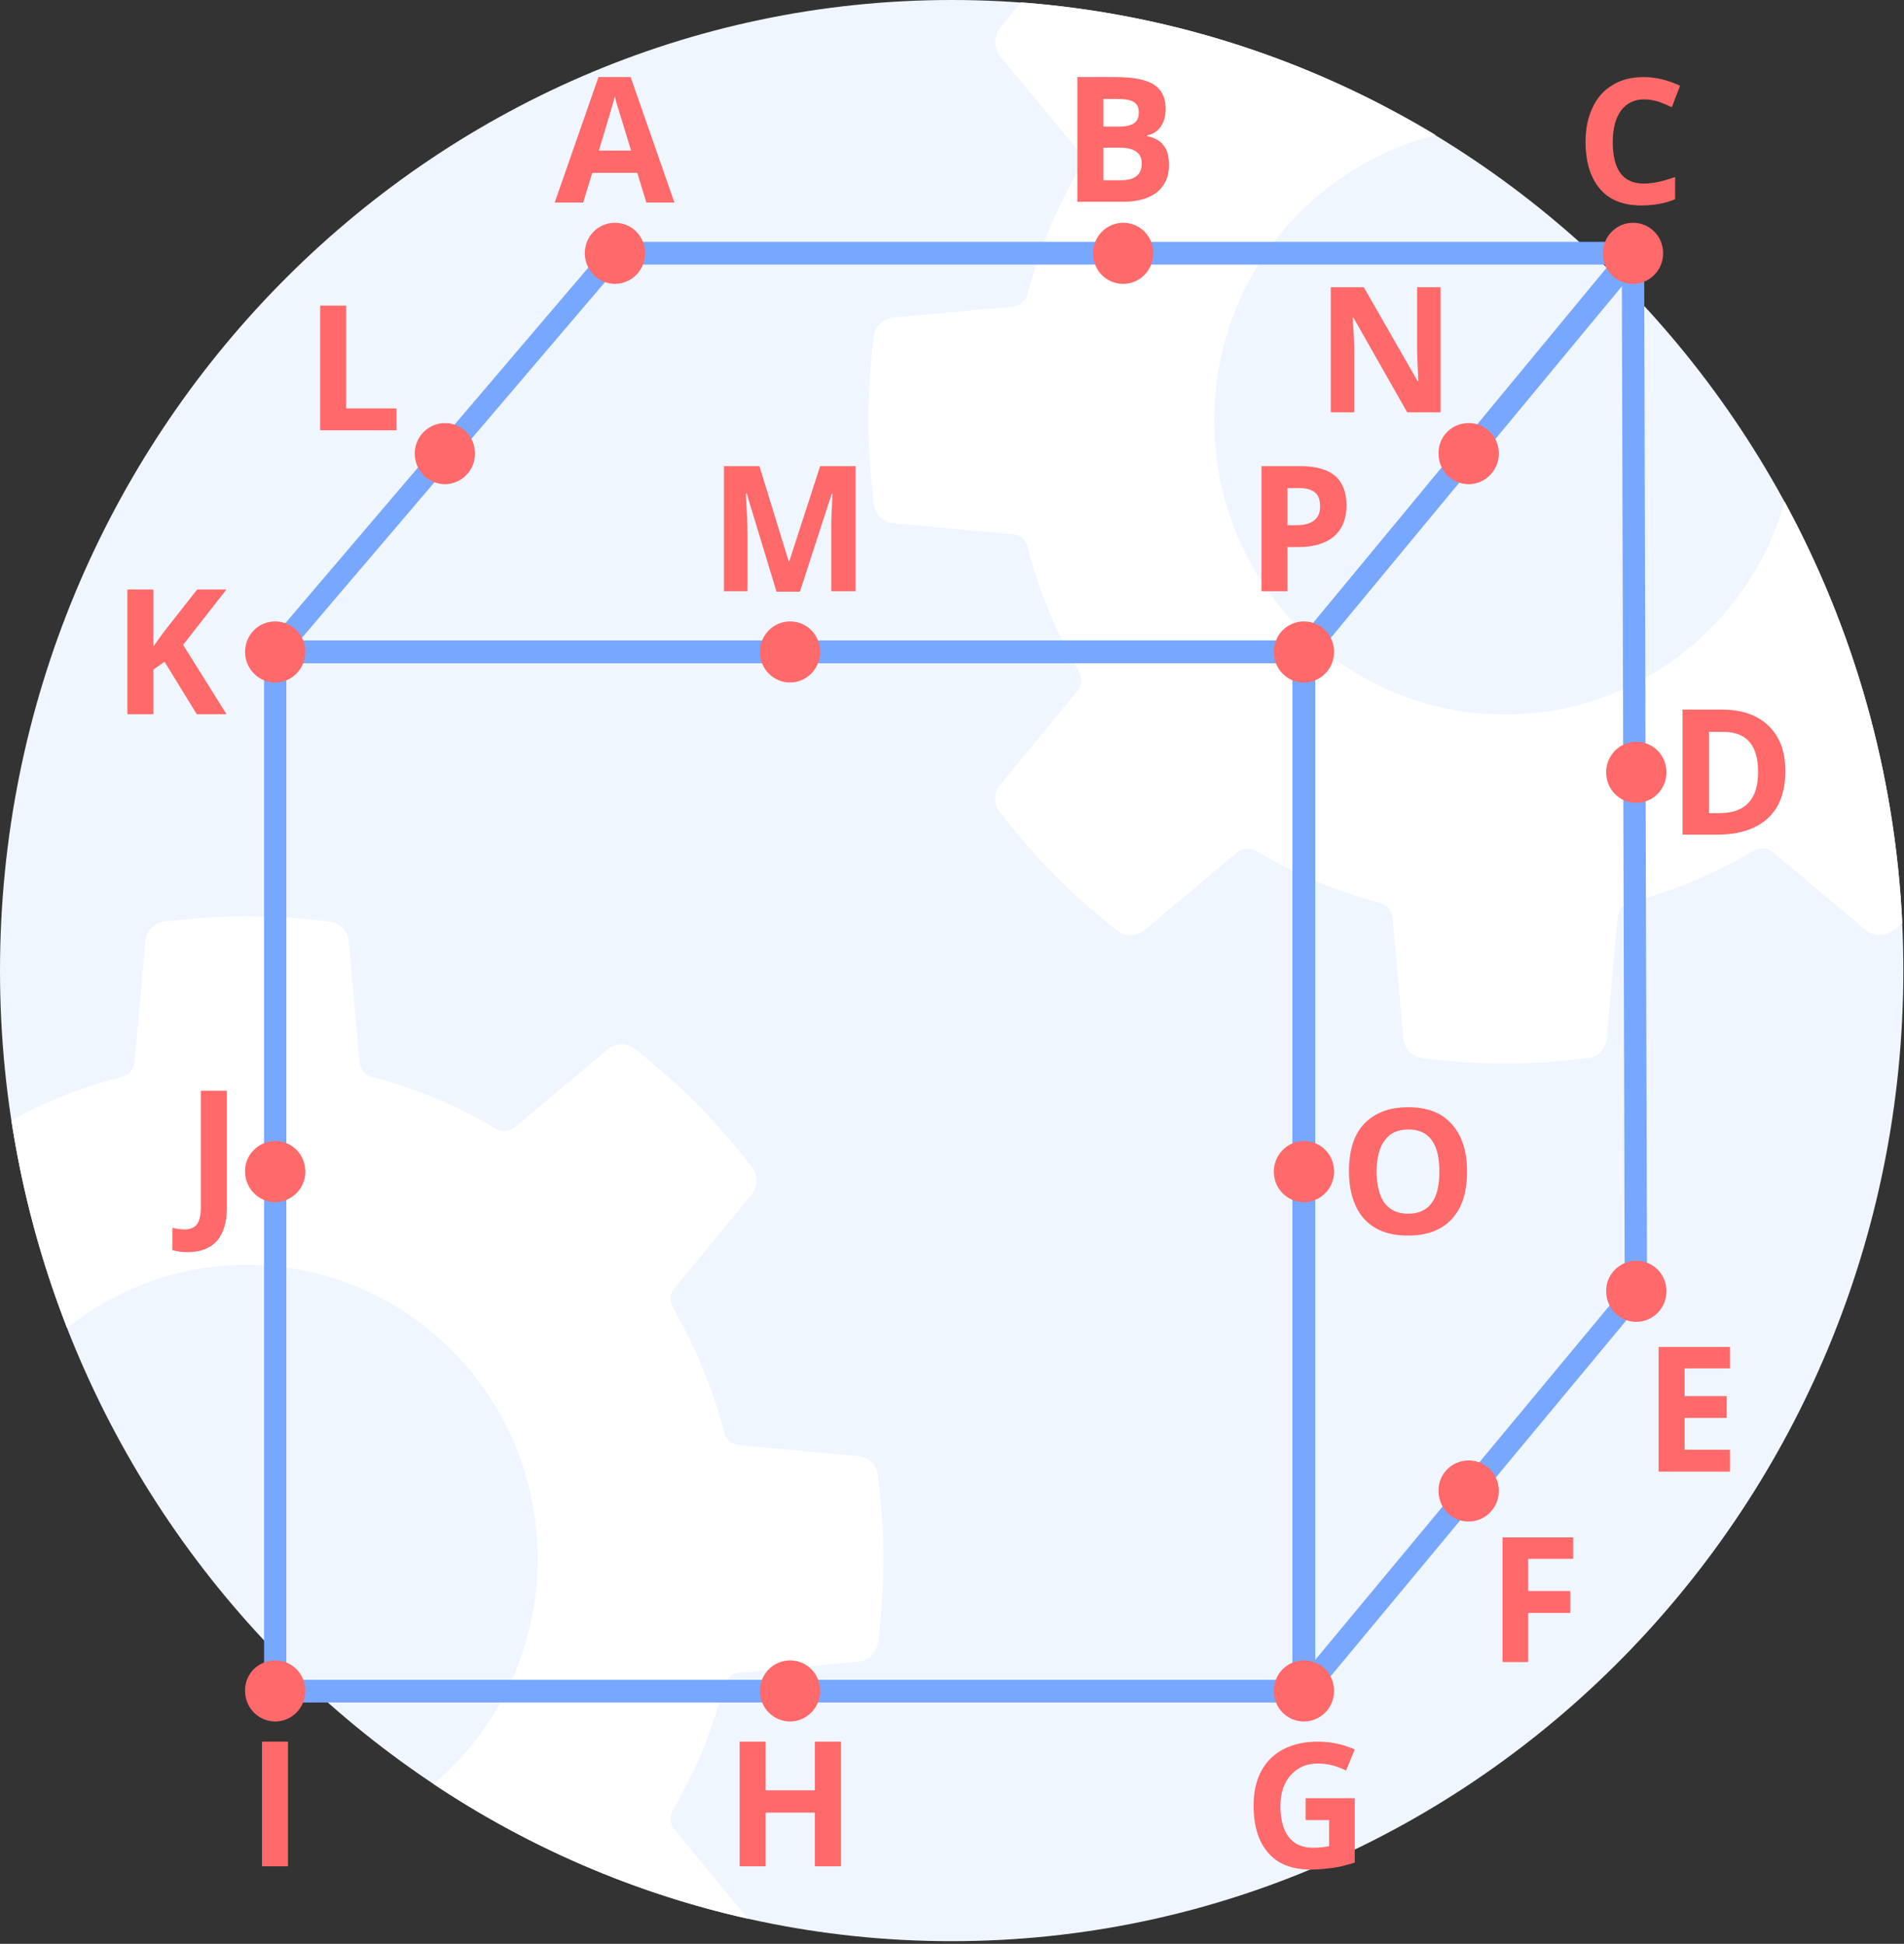 <svg width="568" height="580" viewBox="0 0 568 580" fill="none" xmlns="http://www.w3.org/2000/svg">
<rect x="0" y="0" width="568" height="580" fill="#333333" stroke="none"/>
<g clip-path="url(#clip0_1034_2)">
<path fill-rule="evenodd" clip-rule="evenodd" d="M283.9 579.2C440.3 579.2 567.8 449.1 567.8 289.6C567.8 130.1 440.3 0 283.9 0C127.5 0 0 130.1 0 289.6C0 449.1 127.6 579.2 283.9 579.2Z" fill="#F0F6FF"/>
<path fill-rule="evenodd" clip-rule="evenodd" d="M3.4 334.3C6.7 355.8 12.3 376.5 20 396.2C34.8 384.5 53.4 377.4 73.6 377.4C97.6 377.4 119.3 387.2 135 403.1C150.7 419 160.4 440.9 160.4 465.1C160.4 489.3 150.7 511.2 135 527.1C133.2 528.9 131.3 530.7 129.3 532.3C157.5 551.1 189.2 564.9 223.1 572.5L201.2 545.9C199.8 544.2 199.7 541.8 200.8 540C207.4 528.6 212.6 516.2 216 503L216.1 502.6C216.7 500.8 218.3 499.4 220.2 499.1L256 495.8C259 495.6 261.5 493.3 261.9 490.2C262.4 486 262.9 481.8 263.1 477.7C263.4 473.4 263.5 469.3 263.5 465.2C263.5 461.1 263.4 456.9 263.1 452.6C262.8 448.5 262.4 444.3 261.9 440.1C261.5 437.2 259.2 434.8 256.2 434.5L220.4 431.2C218.4 431 216.7 429.6 216.1 427.7L216 427.3C212.6 414.2 207.4 401.8 200.8 390.3C199.6 388.5 199.8 386.1 201.2 384.4L224.2 356.4C226.1 354.1 226.1 350.7 224.4 348.4C221.8 345 219.2 341.8 216.5 338.7C213.7 335.5 210.9 332.4 208 329.5C205.1 326.6 202.1 323.7 198.9 320.9C195.8 318.2 192.6 315.5 189.3 312.9C186.8 311 183.5 311.2 181.2 313.2L153.5 336.4C151.8 337.7 149.5 337.8 147.8 336.7C136.5 330 124.2 324.8 111.2 321.4C111.1 321.4 111.1 321.4 111 321.4H110.9C109 320.9 107.6 319.2 107.3 317.2L104 281C103.8 278 101.6 275.4 98.5 275C94.3 274.5 90.2 274.1 86.1 273.8C81.8 273.5 77.7 273.4 73.7 273.4C69.7 273.4 65.5 273.5 61.3 273.8C57.2 274.1 53.1 274.5 48.9 275C46 275.4 43.7 277.7 43.4 280.8L40.1 317C39.9 319.2 38.3 321 36.2 321.4C24.5 324.3 13.6 328.7 3.4 334.3Z" fill="white"/>
<path fill-rule="evenodd" clip-rule="evenodd" d="M567.5 275.499C565.3 230.099 552.8 187.299 532.4 149.699C528.3 164.199 520.6 177.099 510.3 187.499C494.6 203.399 472.9 213.199 449 213.199C425 213.199 403.3 203.399 387.6 187.499C371.9 171.599 362.2 149.699 362.2 125.499C362.2 101.299 371.9 79.399 387.6 63.499C398.7 52.399 412.6 44.199 428.3 40.299C391.5 18.099 349.5 4.099 304.6 0.699C302.4 3.299 300.3 5.899 298.2 8.699C296.3 11.199 296.5 14.599 298.5 16.899L321.5 44.799C322.8 46.499 322.9 48.799 321.8 50.599C315.2 62.099 310 74.399 306.6 87.599C306.6 87.699 306.6 87.699 306.5 87.699V87.899C306 89.799 304.2 91.299 302.2 91.499L266.4 94.799C263.4 95.099 261.1 97.399 260.7 100.399C260.1 104.599 259.7 108.799 259.5 112.899C259.2 117.199 259.1 121.399 259.1 125.499C259.1 129.599 259.2 133.799 259.5 137.999C259.8 142.199 260.2 146.299 260.7 150.499C261.1 153.599 263.6 155.899 266.6 156.099L302.4 159.399C304.4 159.599 306 161.099 306.5 162.999L306.6 163.299V163.399C310 176.499 315.2 188.899 321.8 200.299C322.9 202.099 322.8 204.399 321.5 206.099L298.5 233.999C296.5 236.299 296.3 239.699 298.2 242.199C300.8 245.599 303.4 248.799 306.1 251.899C308.9 255.099 311.7 258.199 314.6 261.099C317.5 263.999 320.5 266.899 323.7 269.699C326.8 272.399 330 275.099 333.4 277.699C335.7 279.499 339 279.499 341.3 277.599L369 254.399C370.7 252.999 373.1 252.899 374.9 253.999C386.4 260.799 398.8 265.999 411.9 269.399C413.8 269.999 415.2 271.699 415.4 273.699L418.7 309.899C419 312.899 421.3 315.299 424.2 315.699C428.4 316.199 432.5 316.699 436.6 316.899C440.8 317.199 445 317.299 449 317.299C453.1 317.299 457.2 317.199 461.4 316.899C465.5 316.599 469.6 316.199 473.8 315.699C476.9 315.299 479.2 312.699 479.3 309.699L482.6 273.499C482.8 271.499 484.2 269.899 486 269.299C499.2 265.899 511.6 260.599 523 253.899C524.8 252.799 527.1 252.799 528.8 254.199L556.5 277.399C558.7 279.399 562.1 279.599 564.6 277.699C565.5 276.999 566.5 276.299 567.5 275.499Z" fill="white"/>
<path d="M389.01 507.991H82.1C80.252 507.991 78.774 506.513 78.774 504.543V194.554C78.774 192.707 80.252 191.105 82.1 191.105H389.01C390.857 191.105 392.335 192.707 392.335 194.554V504.543C392.335 506.513 390.857 507.991 389.01 507.991ZM85.425 501.218H385.685V197.879H85.425V501.218Z" fill="#78A7FF"/>
<path d="M392.32 495.312L484.688 384.1L483.826 85.072L392.32 195.914V495.312ZM490.6 387.425L391.581 506.643C390.965 507.505 389.98 507.997 388.871 507.997C387.024 507.997 385.546 506.519 385.546 504.549V194.56C385.546 193.821 385.792 192.959 386.408 192.343L484.565 73.495C485.181 72.756 486.166 72.264 487.152 72.264C488.999 72.264 490.477 73.742 490.477 75.589L491.339 384.962C491.462 385.824 491.216 386.687 490.6 387.425Z" fill="#78A7FF"/>
<path d="M389.01 197.909H82.099C80.252 197.909 78.774 196.431 78.774 194.583C78.774 193.598 79.144 192.736 79.759 192.243L180.995 73.396C181.611 72.657 182.597 72.164 183.582 72.164H487.659C489.507 72.164 490.985 73.642 490.985 75.489C490.985 76.351 490.615 77.213 490.122 77.829L391.719 196.677C390.857 197.539 389.995 197.909 389.01 197.909ZM89.366 191.135H387.409L480.27 78.938H184.937L89.366 191.135Z" fill="#78A7FF"/>
<path fill-rule="evenodd" clip-rule="evenodd" d="M235.676 495.422C240.726 495.422 244.667 499.486 244.667 504.536C244.667 509.585 240.603 513.649 235.676 513.649C230.75 513.649 226.686 509.585 226.686 504.536C226.686 499.486 230.75 495.422 235.676 495.422Z" fill="#FF6969"/>
<path fill-rule="evenodd" clip-rule="evenodd" d="M82.098 495.422C87.148 495.422 91.089 499.486 91.089 504.536C91.089 509.585 87.025 513.649 82.098 513.649C77.172 513.649 73.108 509.585 73.108 504.536C72.984 499.486 77.049 495.422 82.098 495.422Z" fill="#FF6969"/>
<path fill-rule="evenodd" clip-rule="evenodd" d="M235.676 185.416C240.726 185.416 244.667 189.48 244.667 194.53C244.667 199.579 240.603 203.643 235.676 203.643C230.75 203.643 226.686 199.579 226.686 194.53C226.686 189.48 230.75 185.416 235.676 185.416Z" fill="#FF6969"/>
<path fill-rule="evenodd" clip-rule="evenodd" d="M388.995 185.416C394.044 185.416 397.986 189.48 397.986 194.53C397.986 199.579 393.921 203.643 388.995 203.643C383.945 203.643 380.004 199.579 380.004 194.53C380.004 189.48 383.945 185.416 388.995 185.416Z" fill="#FF6969"/>
<path fill-rule="evenodd" clip-rule="evenodd" d="M388.995 495.422C394.044 495.422 397.986 499.486 397.986 504.536C397.986 509.585 393.921 513.649 388.995 513.649C383.945 513.649 380.004 509.585 380.004 504.536C380.004 499.486 383.945 495.422 388.995 495.422Z" fill="#FF6969"/>
<path fill-rule="evenodd" clip-rule="evenodd" d="M82.098 340.459C87.148 340.459 91.089 344.523 91.089 349.573C91.089 354.622 87.025 358.686 82.098 358.686C77.172 358.686 73.108 354.622 73.108 349.573C72.984 344.646 77.049 340.459 82.098 340.459Z" fill="#FF6969"/>
<path fill-rule="evenodd" clip-rule="evenodd" d="M388.995 340.459C394.044 340.459 397.986 344.523 397.986 349.573C397.986 354.622 393.921 358.686 388.995 358.686C383.945 358.686 380.004 354.622 380.004 349.573C380.004 344.646 383.945 340.459 388.995 340.459Z" fill="#FF6969"/>
<path fill-rule="evenodd" clip-rule="evenodd" d="M82.098 185.416C87.147 185.416 91.088 189.48 91.088 194.53C91.088 199.579 87.024 203.643 82.098 203.643C77.171 203.643 73.107 199.579 73.107 194.53C73.107 189.48 77.048 185.416 82.098 185.416Z" fill="#FF6969"/>
<path fill-rule="evenodd" clip-rule="evenodd" d="M132.711 126.234C137.761 126.234 141.702 130.299 141.702 135.348C141.702 140.398 137.637 144.462 132.711 144.462C127.785 144.462 123.72 140.398 123.72 135.348C123.72 130.299 127.785 126.234 132.711 126.234Z" fill="#FF6969"/>
<path fill-rule="evenodd" clip-rule="evenodd" d="M438.137 126.234C443.186 126.234 447.127 130.299 447.127 135.348C447.127 140.398 443.063 144.462 438.137 144.462C433.087 144.462 429.146 140.398 429.146 135.348C429.023 130.299 433.087 126.234 438.137 126.234Z" fill="#FF6969"/>
<path fill-rule="evenodd" clip-rule="evenodd" d="M487.155 66.473C492.204 66.473 496.145 70.537 496.145 75.586C496.145 80.636 492.081 84.7 487.155 84.7C482.105 84.7 478.164 80.636 478.164 75.586C478.164 70.537 482.228 66.473 487.155 66.473Z" fill="#FF6969"/>
<path fill-rule="evenodd" clip-rule="evenodd" d="M183.447 66.473C188.497 66.473 192.438 70.537 192.438 75.586C192.438 80.636 188.373 84.7 183.447 84.7C178.521 84.7 174.457 80.636 174.457 75.586C174.457 70.537 178.398 66.473 183.447 66.473Z" fill="#FF6969"/>
<path fill-rule="evenodd" clip-rule="evenodd" d="M335.064 66.473C340.113 66.473 344.054 70.537 344.054 75.586C344.054 80.636 339.99 84.7 335.064 84.7C330.014 84.7 326.073 80.636 326.073 75.586C326.073 70.537 330.137 66.473 335.064 66.473Z" fill="#FF6969"/>
<path fill-rule="evenodd" clip-rule="evenodd" d="M488.145 221.336C493.195 221.336 497.136 225.4 497.136 230.45C497.136 235.499 493.072 239.563 488.145 239.563C483.096 239.563 479.155 235.499 479.155 230.45C479.155 225.4 483.096 221.336 488.145 221.336Z" fill="#FF6969"/>
<path fill-rule="evenodd" clip-rule="evenodd" d="M488.146 376.178C493.195 376.178 497.136 380.242 497.136 385.291C497.136 390.341 493.072 394.405 488.146 394.405C483.096 394.405 479.155 390.341 479.155 385.291C479.032 380.365 483.096 376.178 488.146 376.178Z" fill="#FF6969"/>
<path d="M192.818 60.44L190.108 51.573H176.684L173.974 60.44H165.477L178.531 23H188.138L201.192 60.44H192.818ZM188.261 44.922C185.798 36.917 184.443 32.36 184.073 31.252C183.704 30.143 183.581 29.404 183.458 28.788C182.842 31.005 181.241 36.301 178.655 44.922H188.261Z" fill="#FF6969"/>
<path d="M321.389 23H332.842C338.138 23 341.833 23.739 344.173 25.217C346.513 26.695 347.745 29.158 347.745 32.36C347.745 34.577 347.252 36.424 346.267 37.779C345.281 39.257 343.803 40.119 342.202 40.365V40.612C344.542 41.104 346.267 42.09 347.252 43.567C348.36 45.045 348.73 46.893 348.73 49.356C348.73 52.804 347.498 55.391 345.158 57.361C342.695 59.209 339.493 60.194 335.182 60.194H321.389V23ZM329.148 37.779H333.705C335.798 37.779 337.399 37.41 338.261 36.794C339.247 36.178 339.739 35.069 339.739 33.468C339.739 32.114 339.247 31.005 338.138 30.39C337.153 29.774 335.429 29.527 333.212 29.527H329.148V37.779ZM329.148 44.06V53.789H334.197C336.414 53.789 337.892 53.42 339 52.558C340.109 51.696 340.601 50.464 340.601 48.74C340.601 45.661 338.385 44.06 334.074 44.06H329.148Z" fill="#FF6969"/>
<path d="M490.484 29.651C487.528 29.651 485.311 30.759 483.587 32.976C481.986 35.193 481.124 38.272 481.124 42.336C481.124 50.711 484.203 54.775 490.361 54.775C492.947 54.775 496.026 54.159 499.721 52.804V59.455C496.765 60.686 493.316 61.302 489.622 61.302C484.326 61.302 480.139 59.701 477.306 56.376C474.473 53.051 472.995 48.371 472.995 42.213C472.995 38.395 473.734 34.946 475.089 32.114C476.444 29.158 478.414 26.941 481.124 25.34C483.71 23.739 486.789 23 490.361 23C493.932 23 497.504 23.862 501.199 25.586L498.735 31.991C497.381 31.375 496.026 30.759 494.548 30.266C493.193 29.897 491.839 29.651 490.484 29.651Z" fill="#FF6969"/>
<path d="M532.6 230.069C532.6 236.227 530.876 240.907 527.427 244.109C523.979 247.311 518.929 249.036 512.402 249.036H501.934V211.719H513.511C519.545 211.719 524.225 213.32 527.551 216.522C530.999 219.847 532.6 224.281 532.6 230.069ZM524.472 230.316C524.472 222.31 521.023 218.369 514.003 218.369H509.816V242.631H513.141C520.777 242.508 524.472 238.444 524.472 230.316Z" fill="#FF6969"/>
<path d="M516.099 439.096H494.793V401.902H516.099V408.307H502.552V416.558H515.114V423.086H502.552V432.569H516.099V439.096Z" fill="#FF6969"/>
<path d="M455.877 495.912H448.242V458.719H469.302V465.123H455.877V474.729H468.44V481.257H455.877V495.912Z" fill="#FF6969"/>
<path d="M389.49 536.535H404.146V555.747C401.806 556.486 399.589 557.102 397.496 557.348C395.402 557.595 393.308 557.841 391.091 557.841C385.549 557.841 381.239 556.24 378.406 552.915C375.45 549.59 373.972 544.91 373.972 538.752C373.972 532.717 375.697 528.037 379.022 524.712C382.47 521.386 387.15 519.662 393.185 519.662C397.003 519.662 400.575 520.401 404.146 522.002L401.56 528.283C398.85 526.928 396.018 526.189 393.185 526.189C389.86 526.189 387.15 527.298 385.057 529.638C382.963 531.978 381.978 535.057 381.978 538.875C381.978 542.939 382.84 546.018 384.441 548.112C386.042 550.205 388.505 551.314 391.584 551.314C393.185 551.314 394.909 551.191 396.51 550.821V543.062H389.49V536.535Z" fill="#FF6969"/>
<path d="M250.825 556.856H243.066V540.845H228.41V556.856H220.651V519.662H228.41V534.195H243.066V519.662H250.825V556.856Z" fill="#FF6969"/>
<path d="M85.918 519.662H78.159V556.856H85.918V519.662Z" fill="#FF6969"/>
<path d="M55.977 373.608C54.253 373.608 52.652 373.362 51.42 372.992V366.342C52.775 366.711 54.007 366.834 55.115 366.834C56.839 366.834 58.071 366.218 58.81 365.233C59.549 364.125 59.918 362.401 59.918 360.184V325.453H67.677V360.307C67.677 364.617 66.692 367.943 64.721 370.283C62.628 372.5 59.795 373.608 55.977 373.608Z" fill="#FF6969"/>
<path d="M67.558 213.092H58.691L49.084 197.451L45.759 199.791V213.092H38V175.898H45.759V192.894L48.838 188.584L58.814 175.898H67.558L54.626 192.402L67.558 213.092Z" fill="#FF6969"/>
<path d="M95.508 128.389V91.195H103.267V121.862H118.292V128.389H95.508Z" fill="#FF6969"/>
<path d="M231.608 176.413L222.741 147.224H222.495C222.864 153.136 222.987 157.077 222.987 159.047V176.413H215.967V139.096H226.559L235.303 167.545H235.426L244.663 139.096H255.255V176.413H247.988V158.801C247.988 157.939 247.988 156.954 247.988 155.968C247.988 154.86 248.112 152.027 248.358 147.347H248.112L238.628 176.536H231.608V176.413Z" fill="#FF6969"/>
<path d="M384.078 156.707H386.665C389.128 156.707 390.852 156.215 392.084 155.229C393.315 154.244 393.808 152.889 393.808 151.042C393.808 149.195 393.315 147.84 392.33 146.978C391.345 146.116 389.744 145.623 387.65 145.623H384.078V156.707ZM401.69 150.796C401.69 154.737 400.458 157.816 397.995 160.033C395.532 162.126 391.96 163.235 387.404 163.235H384.078V176.413H376.319V139.096H388.143C392.576 139.096 396.025 140.081 398.365 142.052C400.582 144.022 401.69 146.978 401.69 150.796Z" fill="#FF6969"/>
<path fill-rule="evenodd" clip-rule="evenodd" d="M438.137 435.76C443.186 435.76 447.127 439.824 447.127 444.873C447.127 449.923 443.063 453.987 438.137 453.987C433.087 453.987 429.146 449.923 429.146 444.873C429.023 439.824 433.087 435.76 438.137 435.76Z" fill="#FF6969"/>
<path d="M429.763 123.024H419.787L403.776 94.821H403.53C403.899 99.87 404.022 103.319 404.022 105.412V123.024H397.002V85.707H406.855L422.866 113.664H423.112C422.866 108.738 422.742 105.412 422.742 103.319V85.707H429.763V123.024Z" fill="#FF6969"/>
<path d="M437.647 349.574C437.647 355.732 436.169 360.412 433.09 363.737C430.011 367.062 425.701 368.664 420.035 368.664C414.37 368.664 410.06 367.062 406.981 363.737C404.025 360.412 402.424 355.609 402.424 349.451C402.424 343.293 403.902 338.49 406.981 335.288C410.06 332.086 414.37 330.361 420.035 330.361C425.701 330.361 430.011 331.962 432.967 335.288C436.046 338.613 437.647 343.293 437.647 349.574ZM410.675 349.574C410.675 353.761 411.538 356.84 413.015 358.934C414.617 361.028 416.956 362.136 420.035 362.136C426.317 362.136 429.395 357.949 429.395 349.574C429.395 341.199 426.317 337.012 420.159 337.012C416.956 337.012 414.617 338.12 413.139 340.214C411.538 342.185 410.675 345.387 410.675 349.574Z" fill="#FF6969"/>
</g>
<defs>
<clipPath id="clip0_1034_2">
<rect width="567.8" height="579.2" fill="white"/>
</clipPath>
</defs>
</svg>
